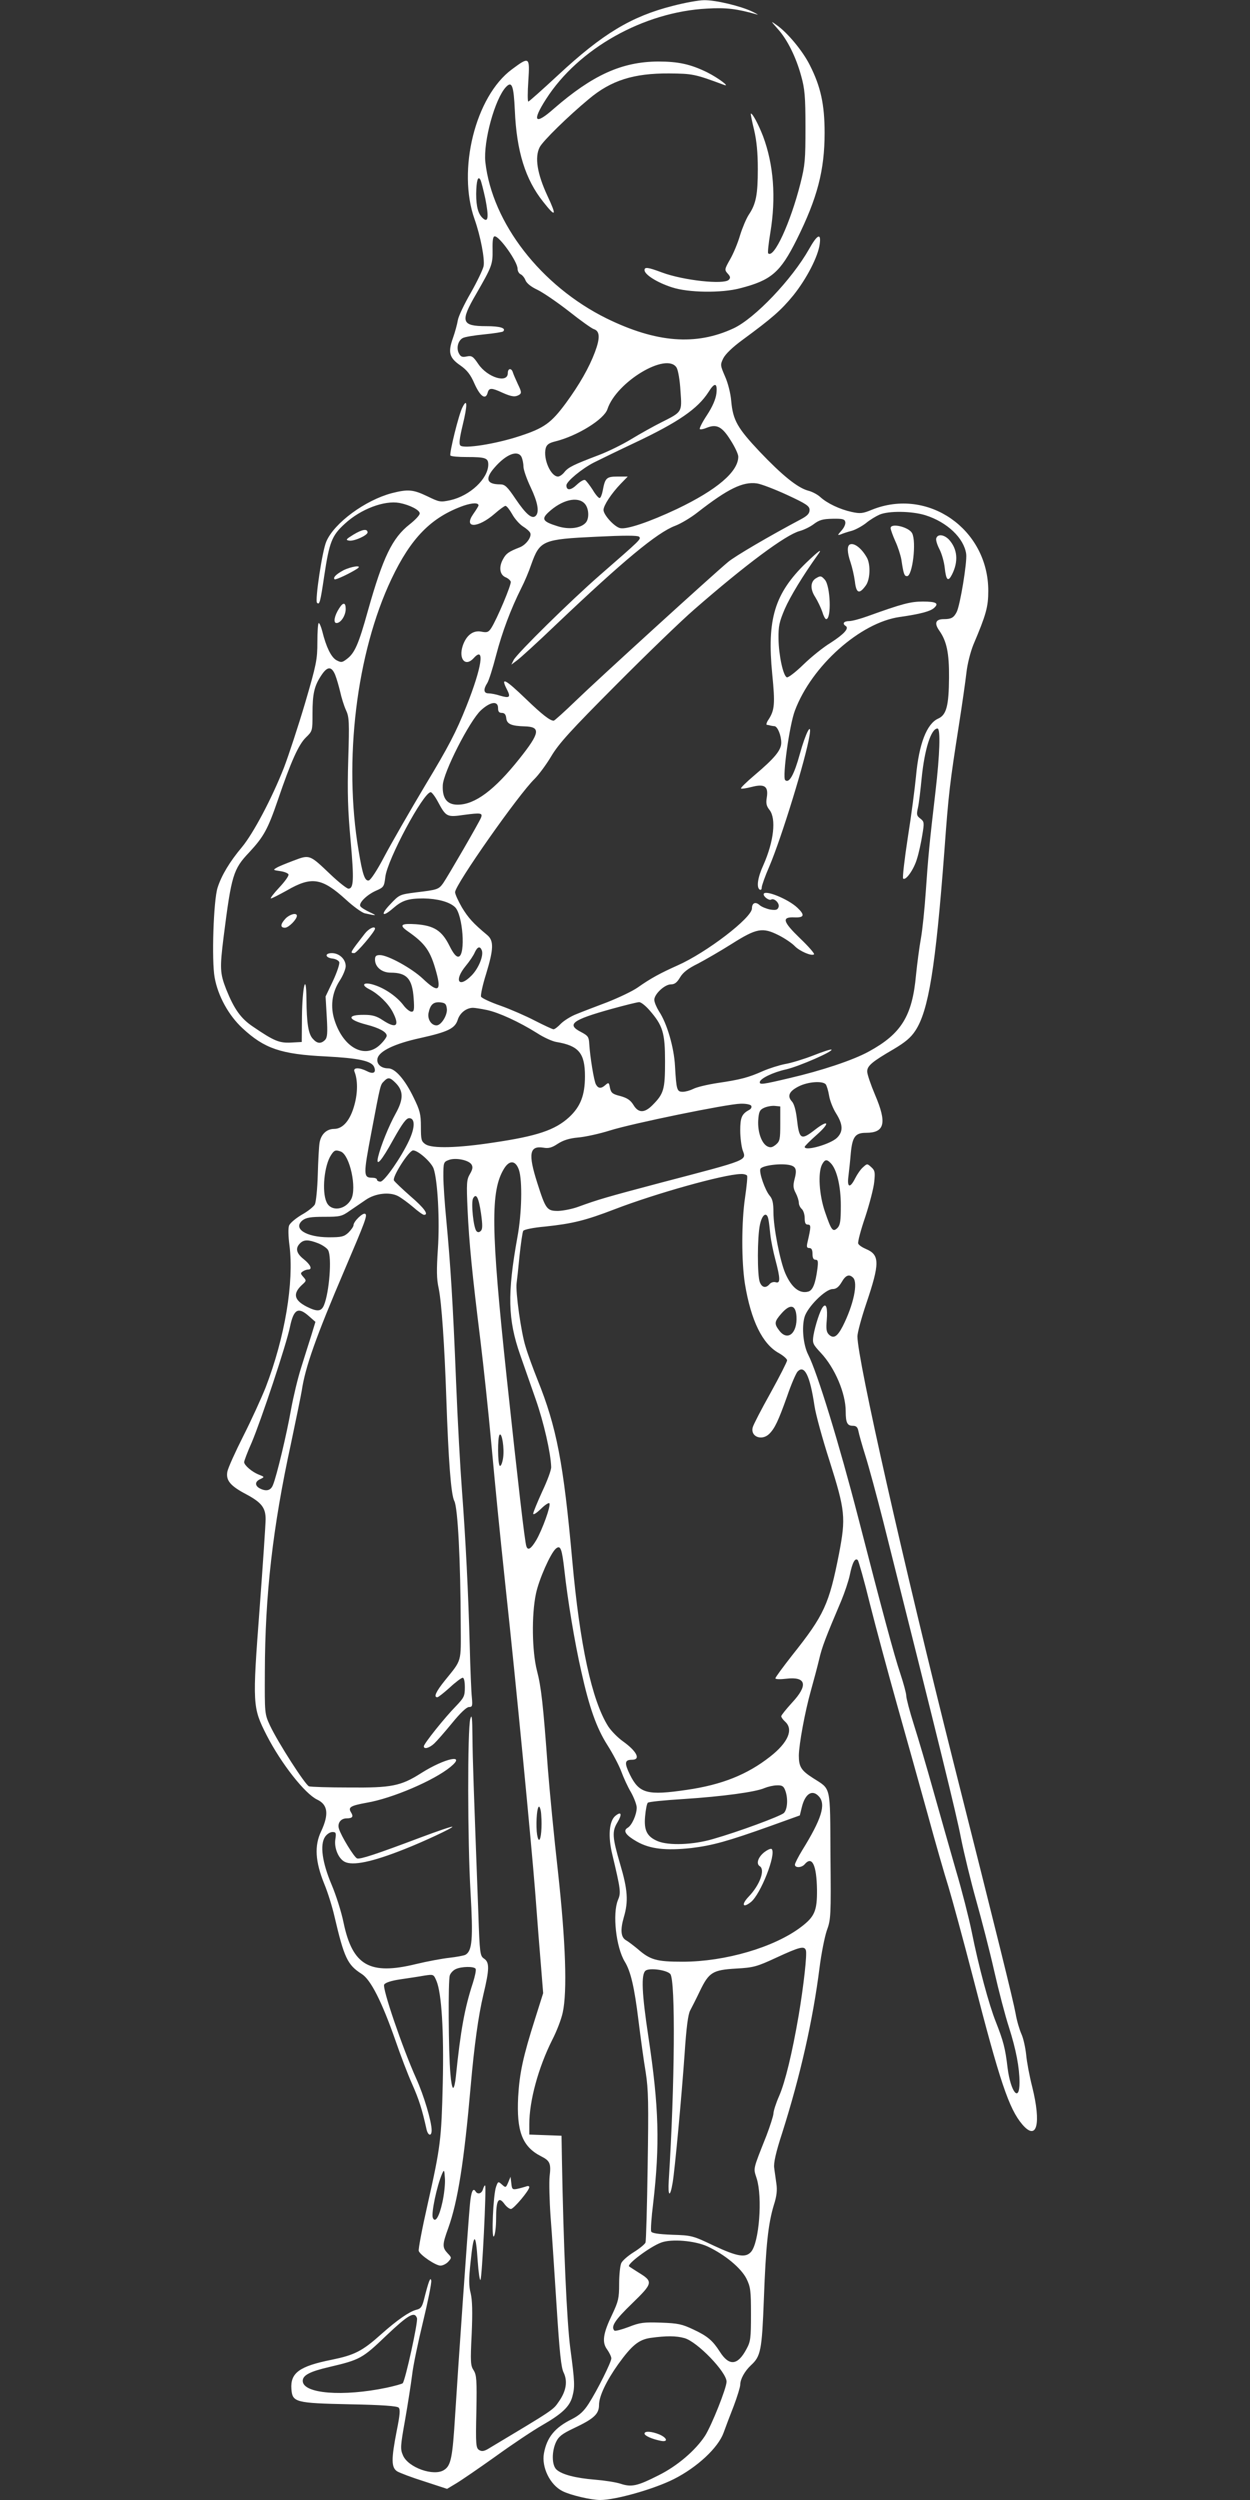 <?xml version="1.0" standalone="no"?>
<!DOCTYPE svg PUBLIC "-//W3C//DTD SVG 20010904//EN"
 "http://www.w3.org/TR/2001/REC-SVG-20010904/DTD/svg10.dtd">
<svg version="1.0" xmlns="http://www.w3.org/2000/svg"
 width="640pt" height="1280pt" viewBox="0 0 640 1280"
 preserveAspectRatio="xMidYMid meet">
<rect x="0" y="0" width="640" height="1280" fill="#333333" stroke="none"/>
<g transform="translate(0,1280) scale(0.1,-0.1)"
fill="#ffffff" stroke="none">
<path d="M3445 12770 c-213 -54 -360 -143 -587 -354 -81 -75 -149 -136 -153
-136 -4 0 -4 47 0 105 8 125 6 127 -84 60 -187 -138 -281 -516 -191 -768 30
-85 53 -204 46 -240 -4 -18 -33 -79 -66 -137 -33 -57 -63 -120 -66 -140 -3
-19 -14 -60 -25 -91 -26 -73 -19 -101 38 -140 34 -24 52 -46 73 -95 30 -66 57
-83 67 -44 7 25 20 25 74 0 49 -22 67 -24 88 -11 12 8 11 16 -7 53 -11 24 -23
51 -26 61 -7 24 -26 22 -26 -3 0 -55 -104 -23 -151 46 -27 40 -34 44 -59 39
-23 -5 -31 -2 -40 15 -15 27 -5 66 19 79 10 6 59 14 110 19 51 5 94 12 97 15
17 17 -15 27 -86 27 -128 0 -135 23 -52 165 81 141 85 151 84 226 -1 49 2 69
11 69 25 0 117 -130 117 -166 0 -12 7 -24 15 -28 8 -3 20 -17 25 -30 6 -16 28
-34 62 -50 29 -14 102 -64 161 -110 59 -47 117 -88 127 -91 32 -10 33 -46 6
-118 -30 -80 -80 -167 -148 -260 -76 -103 -112 -129 -238 -170 -121 -40 -285
-66 -303 -48 -8 8 -4 38 12 105 25 102 24 141 -1 91 -19 -35 -68 -236 -62
-247 3 -5 41 -8 84 -8 96 0 110 -5 110 -39 -1 -72 -93 -159 -194 -182 -52 -11
-56 -10 -118 20 -73 35 -99 37 -182 16 -136 -36 -294 -152 -335 -247 -21 -46
-59 -303 -48 -314 13 -13 17 2 37 137 26 173 39 207 105 267 82 76 203 121
280 107 53 -10 105 -37 104 -54 0 -9 -24 -34 -52 -56 -89 -70 -136 -168 -213
-441 -48 -173 -68 -218 -108 -248 -25 -19 -29 -19 -54 -6 -27 16 -52 67 -72
148 -6 23 -14 42 -18 42 -4 0 -7 -44 -7 -97 0 -90 -5 -115 -63 -313 -35 -118
-84 -267 -108 -330 -62 -158 -157 -337 -215 -407 -63 -75 -105 -145 -125 -208
-21 -65 -31 -374 -15 -460 17 -95 72 -194 142 -259 113 -105 197 -134 429
-145 168 -9 234 -23 246 -55 11 -28 -5 -37 -36 -21 -41 21 -74 20 -65 -2 17
-42 17 -107 0 -169 -21 -79 -59 -124 -104 -124 -39 0 -68 -28 -75 -72 -3 -18
-7 -91 -9 -163 -2 -72 -9 -140 -15 -152 -7 -12 -37 -36 -68 -53 -30 -18 -59
-42 -64 -55 -5 -13 -4 -56 2 -101 24 -189 -23 -471 -122 -728 -22 -55 -73
-167 -114 -248 -41 -81 -78 -163 -82 -183 -8 -45 15 -73 99 -117 76 -41 97
-68 97 -126 0 -25 -14 -232 -31 -461 -37 -490 -36 -503 36 -645 75 -146 196
-300 259 -330 55 -26 61 -75 20 -163 -35 -73 -30 -154 16 -268 18 -43 41 -117
52 -165 50 -214 67 -250 139 -296 47 -29 104 -142 174 -342 25 -73 63 -173 85
-222 35 -79 51 -129 74 -233 8 -33 26 -36 26 -4 0 45 -40 179 -79 265 -71 158
-175 463 -164 481 6 10 36 20 84 27 41 6 95 14 122 19 47 7 47 7 62 -28 26
-63 38 -257 32 -522 -7 -290 -11 -325 -78 -623 -28 -123 -48 -230 -45 -237 8
-22 87 -75 111 -75 12 0 30 9 40 20 18 20 18 21 -3 43 -28 30 -28 44 3 129 49
137 81 339 115 728 18 205 39 359 65 468 31 130 32 165 3 184 -20 14 -22 24
-29 234 -24 647 -29 780 -30 899 -1 102 -3 122 -11 95 -15 -55 -14 -632 1
-885 14 -244 9 -305 -27 -324 -9 -4 -46 -11 -82 -15 -36 -4 -112 -18 -170 -32
-237 -58 -325 -8 -371 212 -11 55 -39 142 -61 194 -48 113 -61 204 -34 245 9
14 26 25 38 25 18 0 20 -4 15 -37 -7 -43 15 -98 47 -115 41 -22 140 -2 306 64
97 38 251 110 246 115 -2 3 -75 -22 -163 -55 -228 -86 -310 -113 -325 -107
-15 6 -82 115 -93 153 -8 28 10 52 40 52 30 0 36 9 22 31 -16 26 -2 34 80 49
131 22 345 114 429 183 84 69 -27 46 -149 -31 -105 -67 -153 -76 -370 -74
-104 0 -196 3 -205 6 -19 7 -158 223 -200 312 -27 59 -27 60 -26 274 1 393 40
739 134 1170 26 124 51 245 55 270 18 121 72 274 220 620 105 246 117 278 105
285 -12 8 -60 -39 -60 -58 0 -7 -12 -24 -26 -38 -23 -21 -35 -24 -102 -24
-116 1 -184 45 -133 87 19 14 41 18 111 18 81 0 90 2 131 31 24 16 61 42 82
56 48 33 121 42 165 19 17 -9 51 -34 77 -56 25 -22 50 -40 56 -40 26 0 1 35
-69 95 -42 37 -81 74 -85 81 -10 18 77 154 98 154 26 0 93 -60 105 -93 21 -61
32 -266 22 -411 -7 -107 -7 -153 4 -202 15 -72 30 -295 39 -559 11 -323 24
-497 41 -530 18 -33 32 -306 33 -635 1 -195 7 -175 -81 -284 -46 -57 -59 -86
-39 -86 5 0 34 23 64 50 30 28 60 50 66 50 7 0 11 -20 11 -49 0 -45 -4 -53
-46 -97 -57 -58 -164 -192 -164 -205 0 -17 28 -9 53 14 13 12 54 59 91 104 43
53 75 83 87 83 17 0 19 5 15 48 -3 26 -8 146 -11 267 -7 266 -21 546 -40 797
-8 103 -22 353 -30 555 -16 406 -29 603 -50 827 -8 82 -15 182 -15 223 0 71 1
74 28 84 34 13 101 0 116 -23 8 -13 6 -25 -8 -49 -17 -29 -18 -46 -12 -183 8
-170 23 -324 66 -671 16 -132 41 -366 55 -520 26 -281 38 -404 74 -745 53
-488 132 -1313 151 -1555 11 -148 25 -326 31 -395 l10 -125 -41 -130 c-62
-195 -80 -279 -87 -401 -9 -176 21 -255 117 -304 46 -23 52 -37 44 -103 -3
-29 -1 -122 5 -207 7 -85 20 -292 31 -460 15 -236 23 -313 36 -338 21 -44 13
-94 -24 -147 -31 -45 -20 -38 -364 -244 -21 -12 -32 -13 -45 -5 -16 10 -18 28
-14 196 3 163 1 188 -14 212 -16 24 -17 43 -10 186 5 115 3 173 -5 208 -10 38
-10 72 -1 157 16 158 27 160 37 6 4 -56 10 -98 14 -94 8 9 31 475 24 483 -3 2
-7 -6 -11 -18 -6 -23 -27 -30 -38 -12 -13 21 -23 -1 -29 -67 -9 -93 -62 -855
-76 -1083 -13 -212 -21 -254 -56 -276 -52 -35 -185 12 -211 75 -14 32 -13 47
11 181 14 80 30 183 36 230 5 47 31 170 56 273 25 103 44 198 42 210 -4 23
-14 -4 -38 -100 -9 -34 -16 -44 -38 -49 -36 -9 -98 -52 -180 -125 -97 -87
-137 -107 -254 -131 -165 -33 -212 -67 -206 -150 5 -68 20 -72 300 -78 165 -3
241 -9 249 -17 9 -9 7 -36 -10 -120 -28 -144 -28 -186 2 -206 13 -8 76 -32
140 -52 l116 -38 45 27 c24 14 116 77 203 139 87 63 195 135 241 161 99 57
138 94 152 144 14 51 13 75 -10 248 -18 137 -35 521 -43 969 l-2 120 -82 3
-83 3 0 53 c0 120 46 289 117 431 23 44 47 107 54 140 24 108 15 363 -24 720
-20 176 -43 415 -52 530 -24 329 -34 418 -56 502 -25 98 -28 284 -5 393 15 73
75 208 102 231 24 20 31 1 44 -113 16 -147 52 -366 86 -515 41 -185 78 -290
134 -378 28 -44 60 -105 71 -135 11 -30 33 -79 50 -107 16 -29 29 -64 29 -78
0 -36 -25 -91 -46 -103 -26 -15 -11 -38 47 -71 67 -38 148 -47 278 -33 108 13
185 34 406 113 l150 54 10 41 c17 71 54 94 88 56 37 -41 13 -116 -86 -276 -20
-33 -37 -66 -37 -73 0 -18 35 -16 50 2 38 45 61 -4 63 -130 1 -108 -12 -138
-80 -190 -137 -105 -390 -179 -608 -179 -134 0 -166 9 -231 66 -22 18 -48 38
-59 44 -26 15 -30 52 -11 118 24 81 20 141 -19 272 -40 137 -42 167 -14 213
25 42 21 59 -10 34 -32 -26 -39 -104 -16 -198 43 -181 45 -196 29 -233 -29
-70 -10 -242 35 -316 30 -49 49 -129 70 -301 11 -88 27 -207 37 -265 14 -90
15 -160 10 -481 -3 -206 -8 -383 -11 -391 -4 -9 -31 -31 -60 -49 -29 -18 -58
-43 -64 -56 -6 -13 -11 -61 -11 -106 0 -74 -4 -90 -35 -156 -48 -99 -54 -144
-26 -181 11 -16 21 -36 21 -45 0 -19 -71 -162 -116 -232 -25 -39 -47 -59 -86
-79 -87 -43 -128 -93 -143 -175 -13 -71 31 -161 94 -193 40 -21 147 -46 194
-46 79 0 276 56 377 107 119 60 227 160 255 238 10 28 33 89 52 137 18 48 33
97 33 108 0 29 23 70 55 100 50 46 56 75 66 339 10 273 22 385 51 481 15 46
18 77 13 110 -3 25 -9 61 -11 80 -4 24 8 79 41 180 93 293 157 577 191 845 9
72 26 157 37 190 21 57 22 74 19 384 -2 367 4 337 -89 397 -61 39 -73 58 -73
116 1 58 31 223 62 333 14 50 33 121 42 159 15 65 33 111 114 302 16 39 36 97
43 130 13 64 27 90 41 76 4 -4 33 -105 62 -224 30 -119 93 -353 140 -520 47
-166 117 -418 156 -558 38 -140 86 -307 106 -370 19 -63 76 -272 126 -465 137
-533 184 -672 252 -752 75 -88 98 2 51 192 -14 55 -28 129 -31 165 -4 36 -14
83 -24 105 -10 22 -24 69 -30 105 -12 67 -96 406 -319 1290 -254 1010 -491
2059 -491 2178 0 18 20 93 45 167 70 207 70 250 -1 280 -19 8 -37 20 -40 28
-3 8 13 69 36 136 22 67 43 148 46 179 5 50 4 59 -15 76 -21 19 -21 19 -42 0
-12 -10 -30 -36 -40 -56 -27 -54 -43 -49 -35 10 3 26 9 79 12 117 8 85 23 105
78 105 96 0 108 50 46 195 -22 52 -40 105 -40 119 0 29 25 50 135 114 59 35
88 59 111 94 68 102 104 324 149 918 22 303 28 349 75 650 16 102 33 221 38
265 5 46 21 108 36 145 65 153 76 193 76 275 0 316 -309 531 -596 415 -46 -19
-59 -21 -104 -11 -60 13 -125 44 -160 76 -14 13 -42 28 -63 33 -54 15 -132 78
-248 200 -113 120 -136 160 -145 257 -3 40 -17 95 -32 128 -24 56 -25 59 -9
92 11 22 47 57 99 95 151 111 197 151 260 228 68 85 127 199 135 263 8 59 -13
48 -55 -27 -87 -154 -277 -354 -386 -405 -193 -90 -396 -74 -651 51 -335 166
-585 488 -620 800 -11 106 49 325 106 385 30 31 39 8 45 -121 9 -209 54 -353
145 -467 65 -83 71 -74 22 30 -53 114 -66 198 -40 249 16 32 147 160 252 247
114 96 230 132 410 131 121 -1 132 -3 280 -58 39 -15 -27 35 -85 64 -84 41
-146 55 -250 55 -186 -1 -336 -69 -535 -242 -97 -86 -113 -65 -39 50 165 258
499 446 824 463 98 6 153 -1 255 -30 11 -4 1 3 -22 14 -60 29 -189 60 -248 59
-27 0 -99 -13 -160 -29z m-960 -988 c18 -92 15 -123 -11 -101 -25 21 -36 59
-36 126 1 67 9 96 22 72 4 -8 15 -51 25 -97z m979 -864 c8 -13 17 -65 20 -119
8 -111 10 -107 -99 -162 -38 -19 -108 -58 -154 -86 -46 -28 -120 -64 -165 -81
-129 -49 -156 -62 -176 -87 -10 -13 -25 -23 -33 -23 -37 0 -77 90 -63 145 5
18 16 27 49 35 113 28 250 113 267 165 46 140 303 294 354 213z m204 -133 c-4
-30 -20 -67 -48 -110 -24 -36 -40 -68 -37 -72 4 -3 20 0 36 7 50 20 78 6 121
-63 22 -34 40 -72 40 -85 0 -77 -109 -170 -314 -268 -142 -67 -258 -106 -291
-98 -30 7 -85 68 -85 93 0 23 40 84 88 134 l36 37 -52 0 c-57 0 -64 -7 -76
-72 -4 -21 -11 -38 -16 -38 -6 0 -22 19 -36 43 -15 23 -32 45 -38 49 -6 4 -25
-7 -43 -24 -30 -29 -53 -31 -53 -3 0 20 80 86 141 117 30 15 124 61 209 101
224 106 322 174 377 259 32 52 47 49 41 -7z m-998 -324 c5 -11 10 -33 10 -49
0 -17 17 -65 37 -107 37 -78 45 -127 26 -146 -19 -19 -50 8 -103 86 -43 64
-55 75 -79 75 -70 0 -79 29 -29 86 60 69 118 91 138 55z m1360 -195 c99 -46
115 -57 115 -77 0 -18 -11 -30 -45 -48 -160 -85 -338 -189 -373 -219 -77 -64
-671 -605 -778 -709 -59 -57 -110 -103 -114 -103 -19 0 -59 31 -142 111 -107
103 -132 116 -97 48 20 -39 13 -45 -35 -31 -21 7 -48 12 -60 12 -25 0 -27 21
-6 53 8 13 28 76 45 142 31 119 75 236 129 344 16 31 39 85 51 121 44 123 58
129 334 142 142 7 211 7 218 0 12 -12 10 -13 -202 -198 -149 -130 -422 -399
-440 -433 l-12 -24 28 21 c16 11 108 95 204 187 340 323 514 468 607 503 29
11 81 42 115 69 154 120 231 158 303 148 22 -3 92 -30 155 -59z m-1036 -45
c21 -23 24 -74 6 -96 -25 -30 -87 -38 -146 -19 -74 23 -83 36 -47 70 69 65
151 85 187 45z m-544 -9 c0 -3 -12 -23 -27 -44 -52 -75 24 -73 110 2 25 22 50
40 55 40 6 0 21 -19 34 -42 13 -24 38 -52 55 -63 18 -11 35 -26 38 -34 8 -20
-21 -60 -53 -73 -59 -23 -71 -32 -87 -62 -22 -40 -16 -78 12 -91 13 -5 25 -15
28 -23 5 -13 -71 -193 -100 -238 -14 -21 -21 -24 -51 -18 -42 8 -77 -19 -95
-73 -22 -68 14 -109 56 -63 59 66 43 -45 -37 -246 -53 -133 -91 -206 -211
-405 -80 -134 -174 -298 -209 -364 -36 -69 -70 -121 -80 -123 -20 -4 -32 30
-52 153 -78 460 -11 1012 168 1390 100 211 204 317 370 376 45 15 76 16 76 1z
m2288 -50 c111 -35 198 -117 209 -199 5 -42 -31 -262 -49 -297 -15 -29 -28
-36 -66 -36 -42 0 -50 -21 -22 -60 37 -53 50 -114 49 -239 -1 -144 -13 -191
-55 -210 -59 -26 -99 -130 -114 -295 -6 -61 -24 -202 -42 -314 -17 -111 -28
-206 -24 -210 13 -13 55 46 71 101 9 28 21 83 27 121 11 65 10 69 -10 85 -19
14 -20 21 -12 56 5 22 13 90 19 152 15 148 48 253 81 253 16 0 12 -131 -10
-320 -31 -264 -38 -340 -50 -515 -6 -88 -17 -196 -25 -240 -8 -44 -19 -128
-25 -187 -19 -210 -75 -301 -242 -392 -80 -44 -242 -98 -406 -136 -139 -33
-152 -34 -152 -21 0 18 67 51 136 66 67 16 241 92 231 101 -3 3 -45 -11 -93
-30 -49 -19 -114 -39 -145 -44 -30 -6 -81 -22 -113 -36 -74 -33 -116 -44 -232
-61 -52 -8 -107 -21 -124 -30 -16 -8 -40 -15 -54 -15 -30 0 -33 8 -40 132 -5
95 -41 219 -82 280 -13 21 -24 47 -24 59 0 29 53 79 85 79 19 0 31 9 47 36 15
25 40 45 91 70 38 20 116 65 173 101 128 81 158 86 240 45 32 -16 70 -42 83
-56 25 -26 87 -53 99 -42 3 4 -29 41 -72 82 -89 86 -95 110 -28 107 50 -2 54
12 15 49 -48 46 -173 96 -173 69 0 -13 28 -33 38 -27 16 10 46 -20 38 -39 -5
-14 -14 -16 -42 -12 -20 4 -45 14 -55 23 -21 19 -39 11 -39 -17 0 -48 -232
-226 -381 -292 -87 -39 -136 -65 -204 -113 -27 -19 -97 -52 -155 -75 -58 -22
-129 -49 -158 -61 -29 -11 -65 -34 -80 -49 -15 -16 -32 -29 -38 -29 -5 0 -48
20 -95 44 -46 24 -126 59 -177 77 -52 18 -96 39 -99 46 -3 8 8 60 26 117 39
128 40 170 5 199 -72 60 -96 87 -129 141 -19 33 -35 68 -35 78 0 38 326 502
407 580 21 21 60 73 86 117 39 65 98 130 330 363 155 156 336 331 402 388 260
227 468 382 539 401 22 6 55 22 73 36 28 21 46 26 96 27 52 1 62 -2 65 -17 2
-11 -7 -30 -20 -44 -21 -24 -21 -25 -3 -19 11 5 36 13 55 18 19 5 52 23 73 39
20 17 52 36 70 44 46 20 164 19 235 -3z m-3022 -817 c8 -20 19 -59 26 -88 6
-28 19 -70 29 -92 17 -36 18 -60 12 -255 -5 -166 -2 -260 12 -412 18 -202 16
-248 -11 -248 -8 0 -50 33 -92 73 -107 102 -106 102 -188 71 -37 -14 -77 -30
-88 -37 -19 -11 -18 -12 18 -17 22 -3 41 -11 43 -17 3 -7 -19 -37 -48 -68 -28
-30 -47 -55 -42 -55 6 0 42 19 82 41 126 73 179 65 302 -47 38 -35 81 -66 96
-70 63 -14 66 -13 27 5 -23 11 -45 24 -49 31 -10 16 33 59 81 80 39 17 41 21
47 71 11 89 194 431 232 433 5 1 22 -21 36 -47 43 -80 46 -82 136 -69 84 11
95 10 86 -14 -8 -22 -171 -303 -194 -336 -23 -32 -30 -34 -139 -47 -84 -11
-85 -11 -132 -61 -52 -54 -41 -69 15 -20 46 40 77 50 155 50 71 -1 132 -17
161 -44 41 -37 56 -247 19 -254 -12 -2 -26 14 -47 56 -39 78 -79 103 -172 110
-75 5 -87 -4 -43 -35 92 -64 118 -101 148 -211 27 -98 9 -107 -69 -33 -56 53
-179 121 -220 121 -19 0 -25 -5 -25 -23 0 -38 35 -67 80 -67 83 0 111 -31 118
-132 4 -57 2 -68 -11 -68 -9 0 -28 15 -42 34 -32 42 -91 84 -146 102 -55 19
-76 3 -28 -21 47 -24 97 -73 120 -117 37 -72 18 -87 -52 -41 -31 21 -54 27
-94 27 -92 1 -86 -25 11 -50 66 -17 104 -38 104 -57 0 -7 -15 -28 -34 -46 -77
-74 -186 -17 -232 122 -24 71 -15 143 24 204 18 27 32 62 32 76 0 36 -33 67
-71 67 -38 0 -35 -24 5 -28 15 -2 30 -10 33 -18 3 -8 -11 -51 -32 -96 l-38
-80 6 -104 c5 -85 3 -106 -9 -119 -21 -20 -40 -19 -62 6 -23 24 -32 79 -33
203 -1 145 -21 67 -23 -89 l-1 -130 -55 -3 c-60 -3 -87 8 -194 81 -63 42 -97
90 -138 192 -32 82 -33 108 -13 269 40 315 49 346 131 432 74 80 95 117 147
269 67 197 106 283 143 319 34 33 34 34 34 122 0 102 9 142 45 196 31 47 52
48 71 3z m834 -170 c0 -18 5 -25 19 -25 14 0 21 -8 23 -27 3 -30 26 -40 94
-42 84 -2 79 -33 -26 -165 -128 -161 -228 -236 -317 -236 -54 0 -79 32 -76 99
2 65 137 330 195 384 49 45 88 50 88 12z m-83 -1241 c10 -27 -17 -93 -53 -129
-66 -67 -91 -25 -29 50 19 23 40 54 46 69 14 30 27 33 36 10z m-179 -300 c3
-32 -29 -84 -53 -84 -27 0 -47 32 -41 63 9 44 25 58 60 55 26 -3 31 -8 34 -34z
m1037 -6 c69 -79 80 -116 80 -263 0 -143 -6 -165 -65 -224 -41 -41 -72 -40
-97 2 -15 24 -31 35 -66 45 -41 10 -48 16 -54 42 -5 28 -7 29 -23 15 -22 -20
-37 -19 -49 3 -10 18 -30 141 -34 207 -2 36 -6 42 -42 61 -76 39 -46 62 155
118 69 19 133 35 142 35 9 1 33 -18 53 -41z m-833 1 c62 -13 166 -61 257 -118
35 -23 80 -43 100 -46 114 -19 146 -57 146 -175 0 -98 -23 -156 -81 -210 -72
-66 -164 -97 -388 -130 -183 -28 -313 -31 -347 -9 -22 15 -24 23 -24 90 0 65
-5 84 -38 151 -44 91 -94 148 -129 148 -38 0 -62 23 -55 52 10 37 89 75 218
103 143 32 179 49 193 95 11 34 44 60 78 60 9 0 41 -5 70 -11z m-467 -373 c41
-41 42 -83 1 -157 -35 -63 -77 -167 -90 -222 -13 -56 17 -22 78 89 46 82 66
109 81 109 30 0 31 -46 0 -113 -39 -85 -127 -212 -147 -212 -10 0 -18 5 -18
10 0 6 -11 10 -24 10 -46 0 -46 14 -5 230 48 253 46 245 65 264 21 22 31 20
59 -8z m2203 -8 c5 -7 13 -33 17 -58 4 -25 20 -66 36 -91 35 -56 37 -92 5
-124 -33 -33 -166 -71 -166 -47 0 4 28 32 62 62 69 61 62 81 -9 26 -72 -56
-81 -51 -93 56 -5 42 -14 76 -25 88 -26 28 -15 53 35 78 48 24 122 29 138 10z
m-382 -109 c4 -7 0 -16 -9 -21 -39 -21 -47 -39 -47 -106 0 -36 6 -81 12 -100
20 -55 37 -48 -417 -167 -279 -74 -321 -86 -425 -124 -30 -11 -76 -20 -102
-21 -58 0 -64 8 -107 143 -48 150 -40 192 31 181 27 -5 44 0 74 20 28 18 59
28 104 32 36 3 109 19 163 36 114 36 601 136 669 137 26 1 50 -4 54 -10z m149
-92 c0 -81 -2 -90 -23 -108 -19 -15 -28 -16 -44 -8 -29 16 -49 73 -46 132 3
43 7 54 28 64 14 7 39 12 55 11 l30 -3 0 -88z m-2250 -143 c46 -18 83 -187 53
-244 -30 -56 -104 -65 -126 -15 -25 54 -12 188 23 241 16 25 23 28 50 18z
m2508 -59 c31 -31 52 -117 52 -217 0 -79 -3 -100 -17 -115 -24 -23 -31 -14
-64 82 -30 87 -37 201 -15 243 14 26 24 28 44 7z m-1596 -35 c18 -54 15 -222
-8 -345 -52 -289 -49 -421 14 -601 19 -54 55 -157 80 -229 41 -117 77 -275 79
-346 1 -15 -20 -71 -46 -126 -25 -55 -46 -106 -46 -113 0 -8 17 3 39 24 21 21
41 34 44 29 8 -13 -36 -134 -67 -188 -27 -45 -43 -56 -51 -32 -8 21 -43 326
-101 867 -81 761 -83 953 -13 1067 28 45 59 42 76 -7z m1390 24 c29 -8 34 -24
21 -72 -8 -31 -7 -46 6 -70 9 -17 16 -40 16 -50 0 -11 7 -25 15 -32 8 -7 15
-28 15 -46 0 -25 4 -34 16 -34 17 0 17 -10 -2 -92 -5 -22 -3 -28 10 -28 11 0
16 -9 16 -30 0 -21 5 -30 16 -30 12 0 14 -8 9 -47 -10 -76 -24 -110 -47 -116
-44 -12 -85 20 -117 93 -27 62 -61 235 -61 313 0 49 -5 69 -20 86 -23 28 -54
116 -47 136 8 18 108 31 154 19z m-222 -53 c3 -5 -2 -55 -10 -110 -19 -127
-19 -329 -1 -444 31 -189 90 -309 174 -355 23 -13 42 -30 42 -37 0 -7 -38 -82
-85 -167 -47 -84 -88 -163 -91 -176 -13 -48 47 -71 85 -33 28 28 46 66 91 192
21 62 46 119 54 127 35 36 63 -21 86 -175 6 -43 41 -170 77 -282 81 -256 84
-291 49 -475 -51 -260 -76 -315 -240 -521 -47 -60 -86 -113 -86 -118 0 -5 24
-6 56 -2 102 12 113 -33 29 -123 -30 -33 -55 -64 -55 -69 0 -6 9 -18 20 -28
44 -40 15 -107 -77 -179 -117 -92 -247 -144 -426 -170 -203 -30 -244 -19 -292
78 -29 60 -27 76 11 76 46 0 25 43 -46 94 -27 19 -61 54 -76 77 -84 133 -145
416 -184 849 -45 500 -80 683 -178 926 -22 55 -50 131 -61 169 -23 72 -52 281
-46 325 2 14 9 77 15 141 7 64 15 121 19 127 4 7 54 17 112 22 141 15 206 31
357 89 208 80 556 178 644 180 15 1 29 -3 33 -8z m-1362 -195 c8 -58 8 -79 -1
-88 -8 -8 -15 -9 -22 -2 -16 16 -29 146 -18 168 16 30 29 5 41 -78z m1471 -28
c3 -13 7 -48 10 -78 3 -30 15 -89 26 -130 26 -98 26 -123 1 -115 -10 3 -24 -1
-31 -10 -19 -22 -39 -18 -50 11 -13 34 -13 231 1 294 11 53 35 68 43 28z
m-2304 -124 c22 -9 45 -25 50 -35 20 -36 6 -215 -21 -281 -14 -34 -35 -35 -89
-8 -66 34 -72 68 -21 114 20 18 20 20 4 38 -15 17 -15 20 -3 28 8 6 21 10 28
10 23 0 12 25 -23 53 -38 30 -44 56 -19 81 20 20 43 20 94 0z m2738 -176 c26
-26 2 -139 -53 -248 -28 -54 -47 -66 -71 -43 -13 13 -15 29 -11 74 5 62 -3 89
-20 67 -14 -17 -39 -93 -48 -145 -6 -40 -4 -45 38 -90 72 -77 127 -207 127
-299 0 -58 8 -74 36 -74 18 0 25 -7 29 -27 3 -16 19 -73 36 -127 17 -54 58
-205 91 -335 288 -1147 374 -1496 398 -1621 16 -80 51 -224 78 -320 27 -96 69
-258 92 -360 23 -102 57 -232 76 -290 36 -113 54 -207 54 -282 0 -105 -45 -51
-61 73 -12 103 -22 139 -60 236 -35 87 -88 283 -124 463 -14 69 -50 211 -81
315 -30 105 -82 287 -115 405 -33 118 -78 271 -100 340 -22 69 -39 135 -39
148 0 12 -14 64 -31 115 -31 92 -93 323 -215 797 -97 376 -209 742 -256 834
-25 49 -34 138 -19 192 14 51 107 144 144 144 18 0 31 10 46 35 21 37 39 43
59 23z m-290 -198 c5 -86 -45 -128 -87 -74 -28 36 -27 47 10 89 45 51 73 45
77 -15z m-2496 1 l33 -29 -21 -69 c-12 -37 -35 -111 -52 -165 -17 -53 -40
-149 -52 -215 -22 -125 -73 -339 -92 -385 -11 -30 -35 -36 -69 -18 -25 14 -24
35 4 47 22 11 22 11 -8 23 -34 13 -75 48 -75 64 0 6 17 52 39 101 47 111 178
503 196 593 19 90 42 102 97 53z m994 -725 c-4 -26 -11 -44 -17 -41 -11 7 -12
148 -1 159 12 13 25 -70 18 -118z m1444 -1702 c16 -41 12 -99 -7 -117 -20 -17
-233 -96 -363 -133 -102 -30 -226 -34 -282 -11 -55 23 -72 55 -65 128 3 34 9
65 14 69 4 5 87 13 183 19 200 13 369 36 414 56 17 7 46 14 64 14 26 1 34 -4
42 -25z m-1249 -126 c5 -61 -1 -128 -11 -128 -5 0 -10 19 -12 43 -4 58 2 127
12 127 4 0 10 -19 11 -42z m1355 -693 c7 -18 -11 -181 -37 -335 -33 -192 -69
-341 -100 -412 -16 -36 -29 -77 -29 -90 -1 -13 -17 -63 -36 -113 -71 -179 -67
-164 -50 -218 31 -97 13 -330 -29 -377 -28 -31 -70 -24 -190 32 -107 51 -113
53 -213 56 -73 3 -105 8 -108 17 -3 7 1 71 10 142 35 303 30 494 -24 853 -34
224 -38 321 -15 340 19 16 109 4 127 -17 27 -32 23 -570 -8 -1058 -5 -82 7
-89 20 -10 11 64 46 443 61 657 9 137 18 206 29 225 8 15 31 60 50 100 46 95
65 107 186 114 87 5 104 9 205 56 119 55 143 61 151 38z m-1691 -95 c4 -6 -3
-38 -14 -73 -42 -128 -63 -244 -87 -479 -3 -32 -9 -58 -14 -58 -5 0 -11 33
-14 73 -10 111 -12 479 -3 503 4 12 17 26 30 32 29 14 94 15 102 2z m-170
-1196 c-16 -74 -37 -108 -49 -79 -9 23 21 164 47 224 11 25 12 23 15 -23 2
-27 -4 -82 -13 -122z m1358 -226 c89 -42 171 -110 199 -165 21 -43 23 -62 23
-183 0 -121 -2 -139 -23 -177 -45 -85 -89 -89 -137 -13 -36 56 -62 79 -135
113 -57 27 -78 32 -165 35 -88 3 -108 1 -166 -22 -37 -14 -69 -22 -73 -19 -20
20 2 54 90 139 108 105 110 112 31 160 -23 15 -44 28 -46 30 -13 11 107 101
164 122 53 20 173 10 238 -20z m-1488 -367 c6 -20 -60 -319 -73 -333 -4 -4
-41 -14 -82 -23 -224 -47 -430 -31 -430 35 0 29 37 48 136 71 157 37 169 43
292 161 114 108 145 125 157 89z m1369 -102 c66 -18 216 -174 216 -223 0 -33
-76 -223 -110 -277 -49 -75 -142 -155 -239 -203 -108 -55 -138 -61 -193 -43
-24 8 -82 17 -131 21 -99 8 -170 26 -198 52 -24 22 -25 92 -2 141 13 28 31 42
90 70 104 49 130 73 130 120 0 44 37 122 98 208 70 97 105 126 166 135 80 11
130 11 173 -1z"/>
<path d="M4560 10096 c0 -7 11 -38 24 -67 14 -30 27 -72 31 -94 11 -74 15 -85
29 -85 28 0 49 176 26 220 -17 32 -110 54 -110 26z"/>
<path d="M4794 10045 c-4 -8 4 -34 16 -57 12 -23 24 -66 27 -95 7 -64 17 -74
37 -35 34 67 29 131 -16 180 -25 25 -56 29 -64 7z"/>
<path d="M4353 10013 c-17 -6 -16 -41 2 -93 8 -24 18 -67 22 -97 7 -61 22 -67
55 -22 23 30 26 104 8 141 -26 48 -64 79 -87 71z"/>
<path d="M4127 9918 c-161 -157 -201 -287 -173 -571 15 -151 12 -183 -19 -231
-10 -14 -13 -27 -9 -27 5 -1 14 -2 19 -4 6 -1 15 -3 21 -3 16 -3 34 -48 34
-85 0 -38 -34 -79 -138 -167 -40 -34 -71 -64 -68 -67 3 -3 27 1 55 8 66 17 86
3 77 -54 -5 -30 -2 -44 14 -64 35 -45 22 -161 -31 -281 -30 -65 -37 -116 -19
-127 6 -3 10 1 10 11 0 9 17 58 39 108 63 148 187 552 206 671 12 74 -20 13
-50 -96 -29 -106 -55 -152 -75 -133 -15 15 22 283 50 356 86 229 334 450 536
479 106 15 157 29 176 46 27 24 12 33 -57 33 -63 0 -105 -11 -280 -74 -38 -14
-82 -26 -97 -26 -28 0 -37 -13 -18 -25 19 -12 -9 -42 -77 -86 -38 -23 -100
-73 -140 -112 -39 -38 -77 -67 -84 -65 -19 6 -42 113 -43 198 -1 64 4 86 32
152 28 64 93 171 168 276 28 38 9 25 -59 -40z"/>
<path d="M4179 9840 c-30 -17 -32 -56 -5 -97 13 -21 29 -55 36 -75 6 -21 15
-38 20 -38 28 0 22 170 -7 202 -18 20 -22 21 -44 8z"/>
<path d="M1462 8097 c-27 -29 -28 -47 -3 -47 19 0 61 43 61 61 0 18 -37 8 -58
-14z"/>
<path d="M1868 8020 c-76 -98 -78 -100 -54 -100 12 0 106 111 106 125 0 16
-32 1 -52 -25z"/>
<path d="M3300 340 c0 -11 38 -28 83 -37 39 -8 34 15 -8 33 -40 16 -75 18 -75
4z"/>
<path d="M3982 12652 c49 -54 94 -145 120 -241 18 -64 22 -104 22 -261 0 -168
-2 -195 -26 -290 -51 -201 -136 -386 -165 -357 -3 4 2 51 11 105 30 181 17
349 -37 494 -24 62 -56 122 -63 116 -1 -2 6 -39 17 -83 13 -56 19 -116 19
-200 0 -131 -9 -179 -46 -234 -13 -20 -33 -67 -45 -106 -11 -38 -34 -94 -51
-123 -29 -51 -29 -54 -12 -73 14 -15 15 -22 5 -32 -26 -25 -232 -3 -342 38
-72 27 -89 29 -89 12 0 -23 65 -64 140 -88 84 -28 255 -30 349 -5 160 41 206
81 290 249 106 213 143 355 143 547 0 145 -20 237 -76 347 -36 72 -114 166
-170 205 -31 22 -31 22 6 -20z"/>
<path d="M1810 10063 c-39 -24 -42 -28 -22 -31 26 -4 96 28 94 43 -2 19 -27
15 -72 -12z"/>
<path d="M1758 9880 c-37 -20 -54 -37 -45 -46 5 -5 84 33 117 55 28 20 -32 11
-72 -9z"/>
<path d="M1737 9686 c-25 -38 -32 -76 -14 -76 22 0 47 39 47 72 0 34 -13 36
-33 4z"/>
<path d="M3911 3315 c-31 -26 -40 -58 -21 -70 29 -18 0 -97 -57 -156 -38 -40
-31 -61 11 -28 50 39 132 247 107 272 -5 4 -22 -4 -40 -18z"/>
<path d="M2602 1626 c-12 -28 -13 -28 -32 -11 -19 17 -20 17 -30 -11 -15 -40
-25 -274 -11 -254 6 8 11 49 11 90 0 94 12 116 41 78 11 -16 27 -28 35 -28 14
0 94 95 94 112 0 6 -8 7 -17 3 -10 -3 -30 -9 -45 -12 -24 -5 -27 -2 -30 28
l-4 34 -12 -29z"/>
</g>
</svg>
